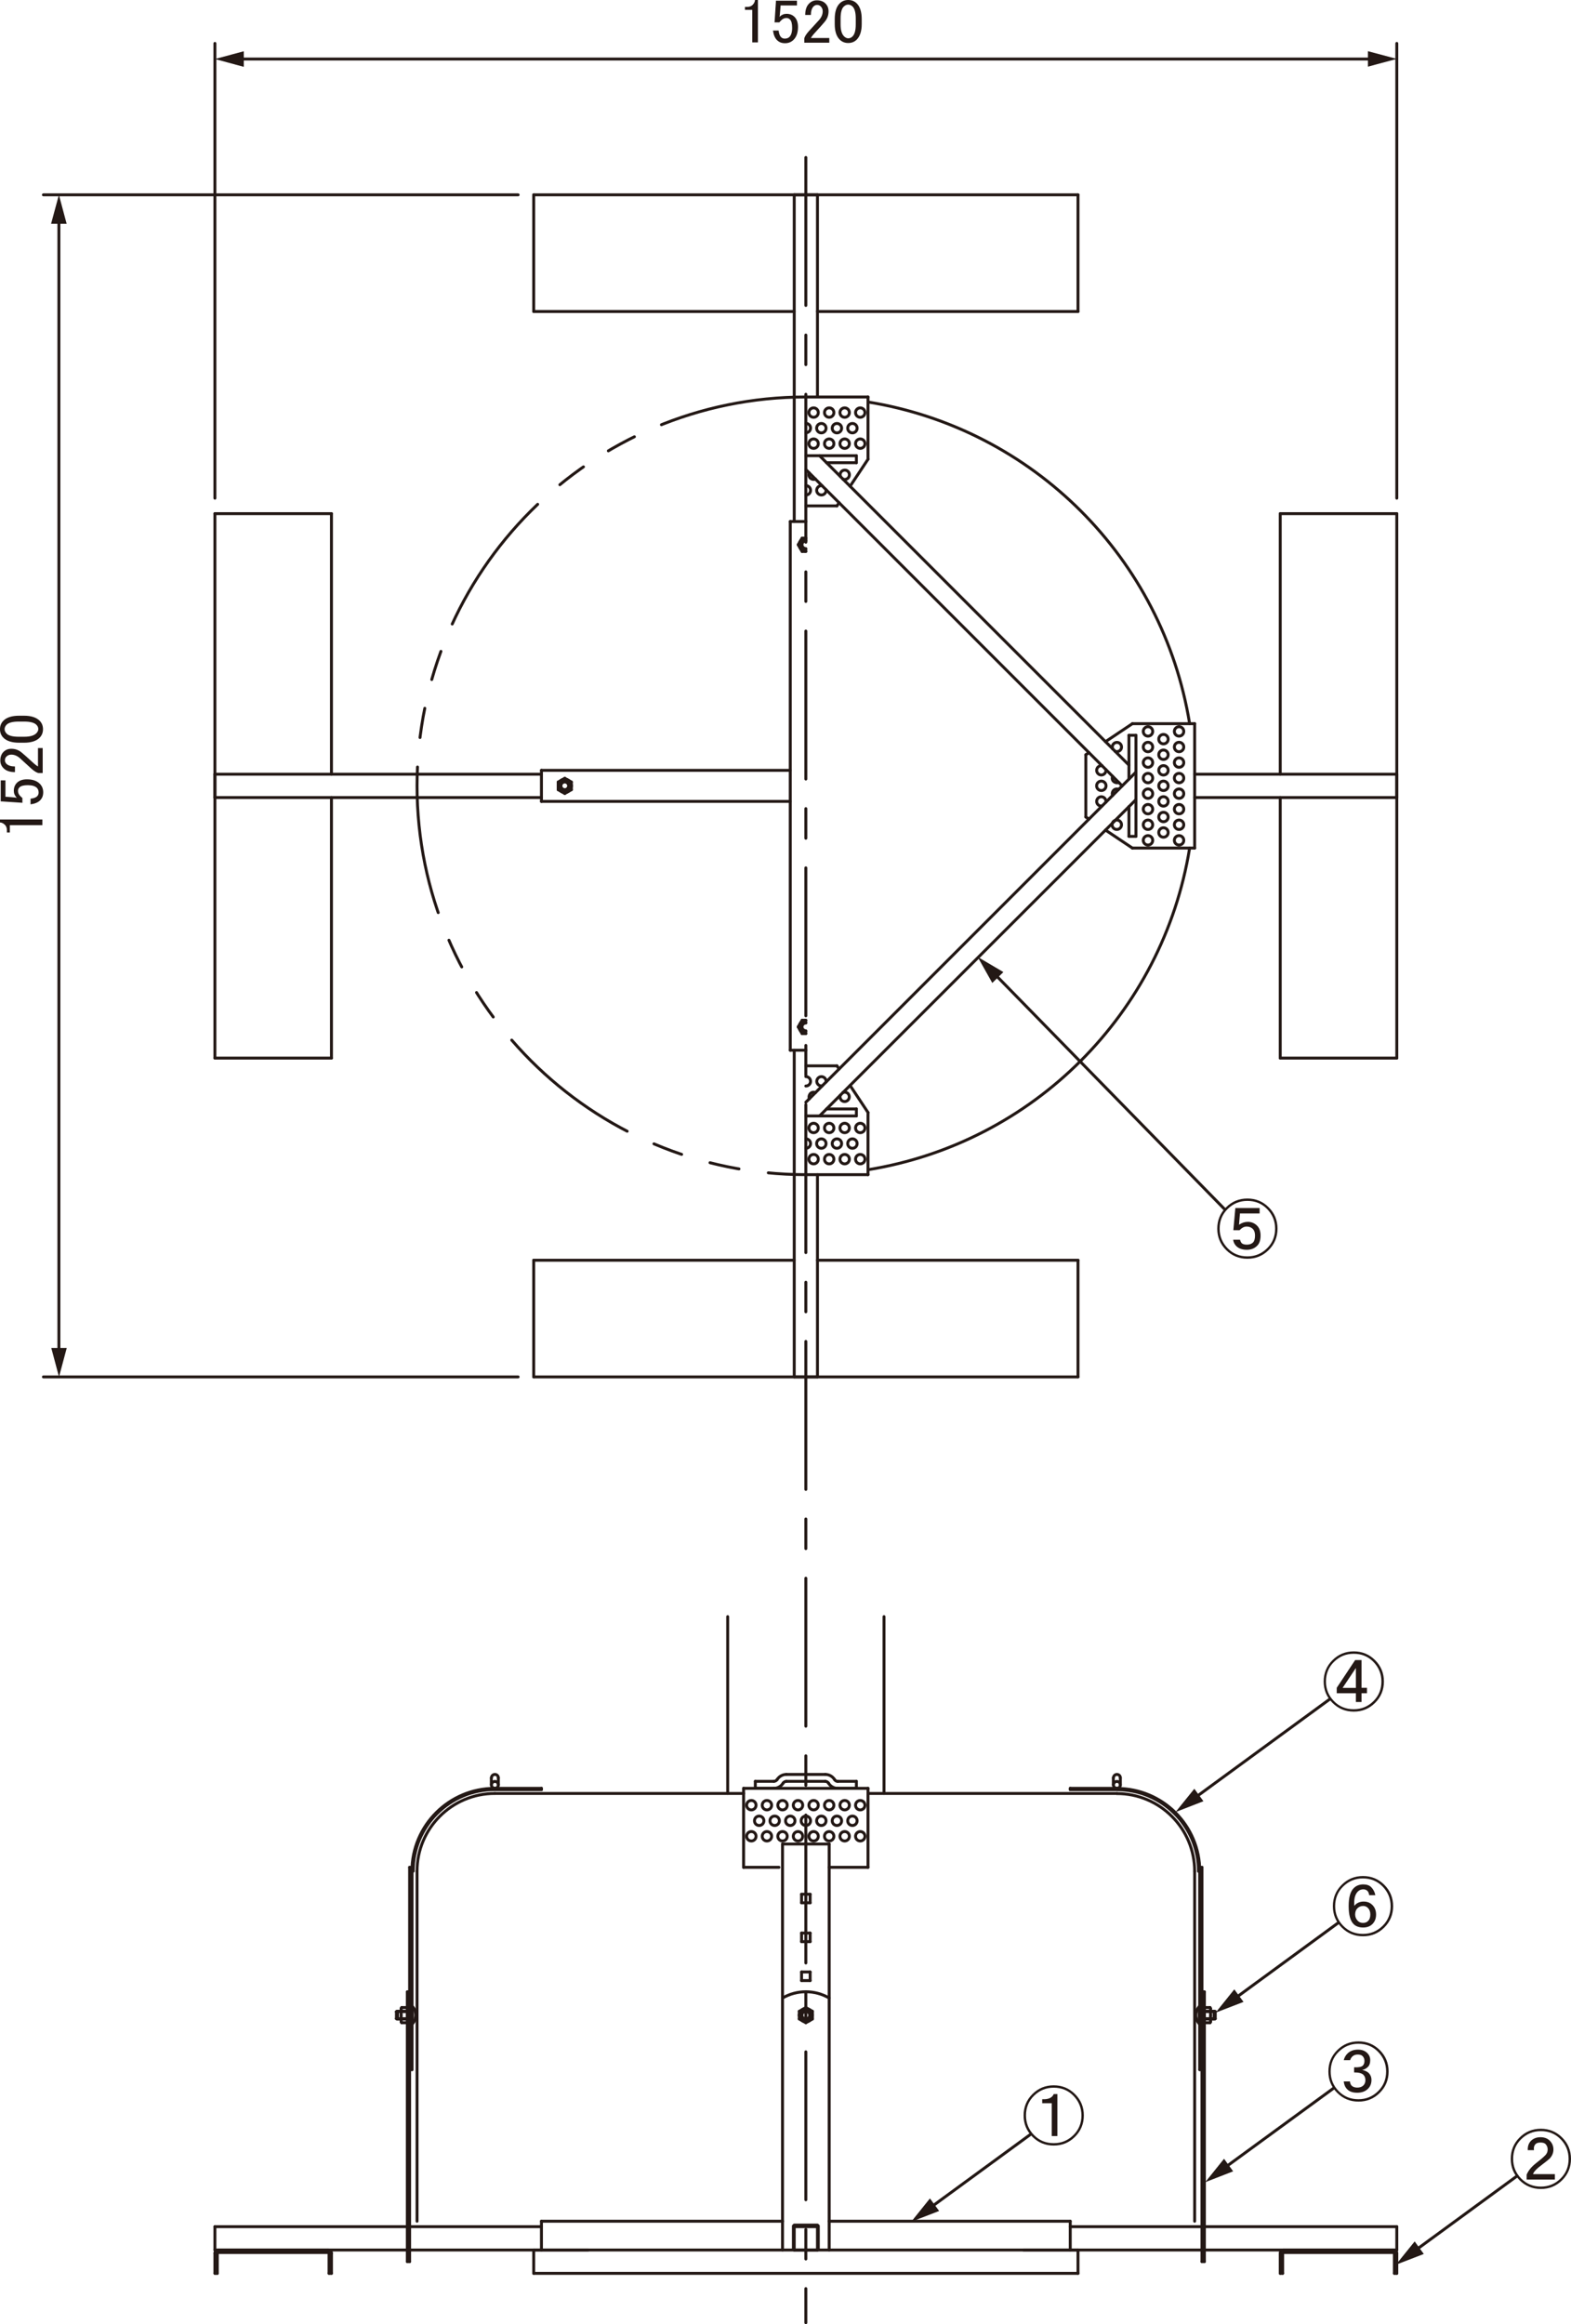 <?xml version="1.0" encoding="UTF-8"?>
<svg xmlns="http://www.w3.org/2000/svg" viewBox="0 0 150.15 222.12">
  <defs>
    <style>
      .cls-1 {
        fill: #231815;
      }

      .cls-2 {
        stroke-dasharray: 14.14 2.83 2.83 2.83 2.83 2.83;
      }

      .cls-2, .cls-3, .cls-4 {
        fill: none;
        stroke: #231815;
        stroke-linecap: round;
        stroke-linejoin: round;
        stroke-width: .28px;
      }

      .cls-3 {
        stroke-dasharray: 14.14 2.83 2.83 2.83;
      }
    </style>
  </defs>
  <g id="B_N" data-name="B・N">
    <line class="cls-4" x1="77.02" y1="97.51" x2="76.66" y2="97.51"/>
    <line class="cls-4" x1="76.66" y1="97.51" x2="76.29" y2="98.14"/>
    <line class="cls-4" x1="77.02" y1="98.78" x2="76.66" y2="98.78"/>
    <line class="cls-4" x1="76.29" y1="98.14" x2="76.66" y2="98.78"/>
    <path class="cls-4" d="M77.02,97.7c-.25,0-.45.2-.45.45s.2.45.45.45"/>
    <path class="cls-4" d="M77.02,97.77c-.21,0-.37.17-.37.37s.17.37.37.37"/>
    <path class="cls-4" d="M77.02,97.51c-.35,0-.63.28-.63.63s.28.63.63.63"/>
    <line class="cls-4" x1="54.61" y1="75.1" x2="54.61" y2="75.47"/>
    <line class="cls-4" x1="54.61" y1="75.1" x2="54.61" y2="74.74"/>
    <path class="cls-4" d="M54.35,75.1c0-.2-.17-.37-.37-.37s-.37.17-.37.37.17.37.37.37.37-.17.37-.37Z"/>
    <path class="cls-4" d="M54.43,75.1c0-.25-.2-.45-.45-.45s-.45.2-.45.45.2.45.45.45.45-.2.45-.45Z"/>
    <line class="cls-4" x1="53.35" y1="75.47" x2="53.35" y2="74.74"/>
    <line class="cls-4" x1="53.98" y1="74.38" x2="53.35" y2="74.74"/>
    <line class="cls-4" x1="53.98" y1="75.83" x2="53.35" y2="75.47"/>
    <line class="cls-4" x1="54.61" y1="75.47" x2="53.98" y2="75.83"/>
    <line class="cls-4" x1="54.61" y1="74.74" x2="53.98" y2="74.38"/>
    <path class="cls-4" d="M54.61,75.1c0-.35-.28-.63-.63-.63s-.63.28-.63.63.28.63.63.63.63-.28.63-.63Z"/>
    <line class="cls-4" x1="76.66" y1="51.43" x2="77.02" y2="51.43"/>
    <line class="cls-4" x1="76.29" y1="52.06" x2="76.66" y2="51.43"/>
    <line class="cls-4" x1="77.02" y1="52.7" x2="76.66" y2="52.7"/>
    <path class="cls-4" d="M77.02,51.62c-.25,0-.45.2-.45.45s.2.45.45.45"/>
    <path class="cls-4" d="M77.02,51.69c-.21,0-.37.17-.37.37s.17.37.37.37"/>
    <line class="cls-4" x1="76.66" y1="52.7" x2="76.29" y2="52.06"/>
    <path class="cls-4" d="M77.02,51.43c-.35,0-.63.28-.63.63s.28.63.63.63"/>
    <line class="cls-4" x1="76.39" y1="192.95" x2="77.02" y2="193.31"/>
    <line class="cls-4" x1="77.02" y1="193.31" x2="77.65" y2="192.95"/>
    <path class="cls-4" d="M77.65,192.59c0-.35-.28-.63-.63-.63s-.63.28-.63.63.28.63.63.63.63-.28.63-.63Z"/>
    <line class="cls-4" x1="77.65" y1="192.22" x2="77.65" y2="192.95"/>
    <line class="cls-4" x1="76.39" y1="192.59" x2="76.39" y2="192.22"/>
    <line class="cls-4" x1="76.39" y1="192.59" x2="76.39" y2="192.95"/>
    <path class="cls-4" d="M77.47,192.59c0-.25-.2-.45-.45-.45s-.45.2-.45.45.2.45.45.45.45-.2.45-.45Z"/>
    <path class="cls-4" d="M77.39,192.59c0-.2-.17-.37-.37-.37s-.37.17-.37.37.17.37.37.37.37-.17.37-.37Z"/>
    <line class="cls-4" x1="76.39" y1="192.22" x2="77.02" y2="191.86"/>
    <line class="cls-4" x1="77.02" y1="191.86" x2="77.65" y2="192.22"/>
    <line class="cls-4" x1="115.7" y1="192.59" x2="115.7" y2="193.22"/>
    <line class="cls-4" x1="115.11" y1="191.86" x2="115.11" y2="193.31"/>
    <path class="cls-4" d="M114.62,191.77c-.43.46-.43,1.18,0,1.63"/>
    <line class="cls-4" x1="114.63" y1="191.77" x2="114.63" y2="193.4"/>
    <line class="cls-4" x1="114.66" y1="191.77" x2="114.66" y2="193.4"/>
    <line class="cls-4" x1="115.65" y1="193.31" x2="115.11" y2="193.31"/>
    <line class="cls-4" x1="115.7" y1="193.22" x2="115.65" y2="193.31"/>
    <line class="cls-4" x1="115.65" y1="192.95" x2="115.11" y2="192.95"/>
    <line class="cls-4" x1="115.65" y1="192.22" x2="115.11" y2="192.22"/>
    <line class="cls-4" x1="115.65" y1="191.86" x2="115.11" y2="191.86"/>
    <line class="cls-4" x1="115.03" y1="192.21" x2="116.04" y2="192.21"/>
    <line class="cls-4" x1="116.15" y1="192.25" x2="115.03" y2="192.25"/>
    <line class="cls-4" x1="115.03" y1="192.96" x2="116.04" y2="192.96"/>
    <line class="cls-4" x1="116.15" y1="192.92" x2="115.03" y2="192.92"/>
    <line class="cls-4" x1="115.03" y1="192.08" x2="114.74" y2="192.08"/>
    <line class="cls-4" x1="115.03" y1="193.09" x2="114.74" y2="193.09"/>
    <line class="cls-4" x1="115.03" y1="192.08" x2="115.03" y2="193.09"/>
    <line class="cls-4" x1="115.7" y1="193.05" x2="115.65" y2="192.95"/>
    <line class="cls-4" x1="115.7" y1="192.85" x2="115.65" y2="192.95"/>
    <line class="cls-4" x1="115.7" y1="192.59" x2="115.7" y2="191.95"/>
    <line class="cls-4" x1="115.7" y1="191.95" x2="115.65" y2="191.86"/>
    <line class="cls-4" x1="115.7" y1="192.12" x2="115.65" y2="192.22"/>
    <line class="cls-4" x1="115.7" y1="192.32" x2="115.65" y2="192.22"/>
    <line class="cls-4" x1="116.04" y1="192.21" x2="116.15" y2="192.25"/>
    <line class="cls-4" x1="116.04" y1="192.96" x2="116.15" y2="192.92"/>
    <line class="cls-4" x1="116.15" y1="192.25" x2="116.15" y2="192.92"/>
    <line class="cls-4" x1="116.04" y1="192.21" x2="116.04" y2="192.96"/>
    <line class="cls-4" x1="38" y1="192.21" x2="38" y2="192.96"/>
    <line class="cls-4" x1="37.89" y1="192.25" x2="37.89" y2="192.92"/>
    <line class="cls-4" x1="38" y1="192.96" x2="37.89" y2="192.92"/>
    <line class="cls-4" x1="38" y1="192.21" x2="37.89" y2="192.25"/>
    <line class="cls-4" x1="38.34" y1="192.32" x2="38.39" y2="192.22"/>
    <line class="cls-4" x1="38.34" y1="192.12" x2="38.39" y2="192.22"/>
    <line class="cls-4" x1="38.34" y1="191.95" x2="38.39" y2="191.86"/>
    <line class="cls-4" x1="38.34" y1="192.59" x2="38.34" y2="191.95"/>
    <line class="cls-4" x1="38.34" y1="192.85" x2="38.39" y2="192.95"/>
    <line class="cls-4" x1="38.34" y1="193.05" x2="38.39" y2="192.95"/>
    <line class="cls-4" x1="39.01" y1="192.08" x2="39.01" y2="193.09"/>
    <line class="cls-4" x1="39.01" y1="193.09" x2="39.3" y2="193.09"/>
    <line class="cls-4" x1="39.01" y1="192.08" x2="39.3" y2="192.08"/>
    <line class="cls-4" x1="37.89" y1="192.92" x2="39.01" y2="192.92"/>
    <line class="cls-4" x1="39.01" y1="192.96" x2="38" y2="192.96"/>
    <line class="cls-4" x1="37.89" y1="192.25" x2="39.01" y2="192.25"/>
    <line class="cls-4" x1="39.01" y1="192.21" x2="38" y2="192.21"/>
    <line class="cls-4" x1="38.39" y1="191.86" x2="38.93" y2="191.86"/>
    <line class="cls-4" x1="38.39" y1="192.22" x2="38.93" y2="192.22"/>
    <line class="cls-4" x1="38.39" y1="192.95" x2="38.93" y2="192.95"/>
    <line class="cls-4" x1="38.34" y1="193.22" x2="38.39" y2="193.31"/>
    <line class="cls-4" x1="38.39" y1="193.31" x2="38.93" y2="193.31"/>
    <line class="cls-4" x1="39.38" y1="191.77" x2="39.38" y2="193.4"/>
    <line class="cls-4" x1="39.42" y1="191.77" x2="39.42" y2="193.4"/>
    <path class="cls-4" d="M39.42,193.4c.43-.46.43-1.18,0-1.63"/>
    <line class="cls-4" x1="38.93" y1="191.86" x2="38.93" y2="193.31"/>
    <line class="cls-4" x1="38.34" y1="192.59" x2="38.34" y2="193.22"/>
  </g>
  <g id="_集合管" data-name="集合管">
    <line class="cls-4" x1="75.53" y1="49.84" x2="75.53" y2="100.37"/>
    <line class="cls-4" x1="77.02" y1="100.37" x2="75.53" y2="100.37"/>
    <line class="cls-4" x1="75.53" y1="73.62" x2="51.75" y2="73.62"/>
    <line class="cls-4" x1="51.75" y1="76.59" x2="75.53" y2="76.59"/>
    <line class="cls-4" x1="51.75" y1="76.59" x2="51.75" y2="73.62"/>
    <line class="cls-4" x1="75.53" y1="49.84" x2="77.02" y2="49.84"/>
    <line class="cls-4" x1="79.25" y1="212.28" x2="102.29" y2="212.28"/>
    <line class="cls-4" x1="74.79" y1="212.28" x2="51.75" y2="212.28"/>
  </g>
  <g id="_ベルト" data-name="ベルト">
    <line class="cls-4" x1="78.33" y1="106.65" x2="108.57" y2="76.42"/>
    <line class="cls-4" x1="77.02" y1="105.34" x2="108.57" y2="73.79"/>
    <line class="cls-4" x1="77.02" y1="44.87" x2="107.25" y2="75.1"/>
    <line class="cls-4" x1="78.33" y1="43.55" x2="107.9" y2="73.12"/>
    <line class="cls-4" x1="39.15" y1="216.14" x2="38.93" y2="216.14"/>
    <line class="cls-4" x1="114.88" y1="216.14" x2="115.11" y2="216.14"/>
  </g>
  <g id="_連結金具" data-name="連結金具">
    <path class="cls-4" d="M79.25,190.95c-1.38-.8-3.08-.8-4.46,0"/>
    <line class="cls-4" x1="39.15" y1="190.36" x2="38.93" y2="190.36"/>
    <line class="cls-4" x1="114.88" y1="190.36" x2="115.11" y2="190.36"/>
    <line class="cls-4" x1="75.83" y1="214.96" x2="75.83" y2="212.73"/>
    <line class="cls-4" x1="75.91" y1="212.65" x2="78.13" y2="212.65"/>
    <line class="cls-4" x1="78.21" y1="212.73" x2="78.21" y2="214.96"/>
    <line class="cls-4" x1="78.13" y1="215.03" x2="75.91" y2="215.03"/>
  </g>
  <g id="_固定板" data-name="固定板">
    <line class="cls-4" x1="82.96" y1="43.89" x2="82.96" y2="37.94"/>
    <line class="cls-4" x1="79" y1="44.22" x2="81.85" y2="44.22"/>
    <path class="cls-4" d="M79.7,39.43c0-.25-.2-.45-.45-.45s-.45.2-.45.45.2.45.45.45.45-.2.45-.45Z"/>
    <path class="cls-4" d="M79.7,42.4c0-.25-.2-.45-.45-.45s-.45.2-.45.45.2.45.45.45.45-.2.45-.45Z"/>
    <line class="cls-4" x1="77.02" y1="48.35" x2="79.99" y2="48.35"/>
    <line class="cls-4" x1="77.02" y1="43.55" x2="81.85" y2="43.55"/>
    <path class="cls-4" d="M77.02,47.31c.25,0,.45-.2.45-.45s-.2-.45-.45-.45"/>
    <path class="cls-4" d="M78.57,46.42c-.24-.04-.47.13-.51.37-.04.24.13.47.38.51.24.04.47-.13.51-.37,0-.04,0-.09,0-.13"/>
    <path class="cls-4" d="M77.35,45.2c-.1.23,0,.49.24.58.11.05.24.05.35,0"/>
    <path class="cls-4" d="M77.02,41.36c.25,0,.45-.2.45-.45s-.2-.45-.45-.45"/>
    <circle class="cls-4" cx="77.76" cy="39.43" r=".45"/>
    <path class="cls-4" d="M78.21,42.4c0-.25-.2-.45-.45-.45s-.45.2-.45.45.2.45.45.45.45-.2.45-.45Z"/>
    <path class="cls-4" d="M78.95,40.92c0-.25-.2-.45-.45-.45s-.45.2-.45.45.2.45.45.45.45-.2.45-.45Z"/>
    <line class="cls-4" x1="79.99" y1="48.35" x2="80.2" y2="48.04"/>
    <line class="cls-4" x1="81.85" y1="44.22" x2="81.85" y2="43.55"/>
    <path class="cls-4" d="M80.57,45.79c.23.09.49-.02.58-.25.09-.23-.02-.49-.24-.58-.23-.09-.49.02-.58.24-.04.11-.04.23,0,.34"/>
    <line class="cls-4" x1="81.25" y1="46.47" x2="82.96" y2="43.89"/>
    <path class="cls-4" d="M82.67,39.43c0-.25-.2-.45-.45-.45s-.45.2-.45.45.2.45.45.45.45-.2.45-.45Z"/>
    <path class="cls-4" d="M81.18,39.43c0-.25-.2-.45-.45-.45s-.45.2-.45.45.2.45.45.45.45-.2.45-.45Z"/>
    <path class="cls-4" d="M81.18,42.4c0-.25-.2-.45-.45-.45s-.45.2-.45.45.2.45.45.45.45-.2.45-.45Z"/>
    <path class="cls-4" d="M80.44,40.92c0-.25-.2-.45-.45-.45s-.45.2-.45.45.2.45.45.45.45-.2.45-.45Z"/>
    <path class="cls-4" d="M82.67,42.4c0-.25-.2-.45-.45-.45s-.45.2-.45.45.2.45.45.45.45-.2.45-.45Z"/>
    <path class="cls-4" d="M81.92,40.92c0-.25-.2-.45-.45-.45s-.45.2-.45.45.2.45.45.45.45-.2.45-.45Z"/>
    <line class="cls-4" x1="77.02" y1="37.94" x2="82.96" y2="37.94"/>
    <line class="cls-4" x1="103.78" y1="72.13" x2="103.78" y2="78.08"/>
    <line class="cls-4" x1="103.78" y1="78.08" x2="104.08" y2="78.28"/>
    <line class="cls-4" x1="103.78" y1="72.13" x2="104.08" y2="71.93"/>
    <line class="cls-4" x1="114.18" y1="69.16" x2="114.18" y2="81.05"/>
    <line class="cls-4" x1="107.9" y1="70.27" x2="107.9" y2="74.46"/>
    <line class="cls-4" x1="108.57" y1="70.27" x2="108.57" y2="79.93"/>
    <path class="cls-4" d="M110.17,74.36c0-.25-.2-.45-.45-.45s-.45.2-.45.45.2.45.45.45.45-.2.45-.45Z"/>
    <path class="cls-4" d="M106.34,74.19c-.1.23,0,.49.24.58.11.05.24.05.35,0"/>
    <path class="cls-4" d="M113.14,74.36c0-.25-.2-.45-.45-.45s-.45.2-.45.45.2.45.45.45.45-.2.45-.45Z"/>
    <line class="cls-4" x1="108.23" y1="81.05" x2="114.18" y2="81.05"/>
    <path class="cls-4" d="M111.65,79.56c0-.25-.2-.45-.45-.45s-.45.2-.45.45.2.45.45.45.45-.2.45-.45Z"/>
    <path class="cls-4" d="M111.65,75.1c0-.25-.2-.45-.45-.45s-.45.2-.45.45.2.45.45.45.45-.2.45-.45Z"/>
    <path class="cls-4" d="M111.65,76.59c0-.25-.2-.45-.45-.45s-.45.2-.45.45.2.45.45.45.45-.2.45-.45Z"/>
    <path class="cls-4" d="M111.65,78.08c0-.25-.2-.45-.45-.45s-.45.2-.45.45.2.45.45.45.45-.2.45-.45Z"/>
    <path class="cls-4" d="M110.17,77.33c0-.25-.2-.45-.45-.45s-.45.2-.45.45.2.45.45.45.45-.2.45-.45Z"/>
    <path class="cls-4" d="M110.17,78.82c0-.25-.2-.45-.45-.45s-.45.2-.45.45.2.45.45.45.45-.2.45-.45Z"/>
    <path class="cls-4" d="M110.17,75.85c0-.25-.2-.45-.45-.45s-.45.2-.45.45.2.45.45.45.45-.2.45-.45Z"/>
    <path class="cls-4" d="M110.17,80.31c0-.25-.2-.45-.45-.45s-.45.2-.45.45.2.45.45.45.45-.2.45-.45Z"/>
    <line class="cls-4" x1="107.9" y1="77.09" x2="107.9" y2="79.93"/>
    <path class="cls-4" d="M107.19,78.82c0-.25-.2-.45-.45-.45s-.45.2-.45.45.2.45.45.45.45-.2.45-.45Z"/>
    <line class="cls-4" x1="105.66" y1="79.33" x2="108.23" y2="81.05"/>
    <line class="cls-4" x1="107.9" y1="79.93" x2="108.57" y2="79.93"/>
    <path class="cls-4" d="M105.71,75.1c0-.25-.2-.45-.45-.45s-.45.2-.45.45.2.45.45.45.45-.2.45-.45Z"/>
    <path class="cls-4" d="M105.7,76.66c.04-.24-.13-.47-.37-.51-.24-.04-.47.13-.51.37-.04.24.13.47.37.51.04,0,.09,0,.13,0"/>
    <path class="cls-4" d="M106.92,75.44c-.23-.1-.49,0-.58.24-.05.11-.05.24,0,.35"/>
    <path class="cls-4" d="M113.14,78.82c0-.25-.2-.45-.45-.45s-.45.2-.45.45.2.45.45.45.45-.2.45-.45Z"/>
    <path class="cls-4" d="M113.14,80.31c0-.25-.2-.45-.45-.45s-.45.2-.45.45.2.45.45.45.45-.2.45-.45Z"/>
    <path class="cls-4" d="M113.14,77.33c0-.25-.2-.45-.45-.45s-.45.2-.45.45.2.45.45.45.45-.2.45-.45Z"/>
    <path class="cls-4" d="M113.14,75.85c0-.25-.2-.45-.45-.45s-.45.2-.45.45.2.45.45.45.45-.2.45-.45Z"/>
    <line class="cls-4" x1="108.23" y1="69.16" x2="114.18" y2="69.16"/>
    <path class="cls-4" d="M111.65,70.64c0-.25-.2-.45-.45-.45s-.45.2-.45.45.2.45.45.45.45-.2.45-.45Z"/>
    <path class="cls-4" d="M111.65,73.62c0-.25-.2-.45-.45-.45s-.45.2-.45.45.2.45.45.45.45-.2.45-.45Z"/>
    <path class="cls-4" d="M111.65,72.13c0-.25-.2-.45-.45-.45s-.45.2-.45.45.2.45.45.45.45-.2.45-.45Z"/>
    <path class="cls-4" d="M110.17,71.39c0-.25-.2-.45-.45-.45s-.45.2-.45.45.2.45.45.45.45-.2.45-.45Z"/>
    <path class="cls-4" d="M106.58,71.8c.23.09.49-.02.58-.24.09-.23-.02-.49-.24-.58-.23-.09-.49.02-.58.25-.04.11-.04.23,0,.34"/>
    <path class="cls-4" d="M110.17,72.88c0-.25-.2-.45-.45-.45s-.45.2-.45.45.2.45.45.45.45-.2.45-.45Z"/>
    <path class="cls-4" d="M105.33,73.18c-.24-.04-.47.13-.51.37-.04.24.13.47.37.51.24.04.47-.13.51-.37,0-.04,0-.09,0-.13"/>
    <path class="cls-4" d="M110.17,69.9c0-.25-.2-.45-.45-.45s-.45.2-.45.45.2.45.45.45.45-.2.45-.45Z"/>
    <line class="cls-4" x1="105.66" y1="70.88" x2="108.23" y2="69.16"/>
    <line class="cls-4" x1="107.9" y1="70.27" x2="108.57" y2="70.27"/>
    <path class="cls-4" d="M113.14,71.39c0-.25-.2-.45-.45-.45s-.45.2-.45.45.2.45.45.45.45-.2.45-.45Z"/>
    <path class="cls-4" d="M113.14,72.88c0-.25-.2-.45-.45-.45s-.45.2-.45.45.2.45.45.45.45-.2.45-.45Z"/>
    <path class="cls-4" d="M113.14,69.9c0-.25-.2-.45-.45-.45s-.45.2-.45.45.2.45.45.45.45-.2.45-.45Z"/>
    <path class="cls-4" d="M81.18,110.78c0-.25-.2-.45-.45-.45s-.45.2-.45.45.2.45.45.45.45-.2.45-.45Z"/>
    <path class="cls-4" d="M82.67,110.78c0-.25-.2-.45-.45-.45s-.45.2-.45.45.2.45.45.45.45-.2.45-.45Z"/>
    <path class="cls-4" d="M78.21,110.78c0-.25-.2-.45-.45-.45s-.45.2-.45.45.2.45.45.45.45-.2.45-.45Z"/>
    <path class="cls-4" d="M79.7,110.78c0-.25-.2-.45-.45-.45s-.45.2-.45.45.2.45.45.45.45-.2.45-.45Z"/>
    <line class="cls-4" x1="82.96" y1="106.32" x2="82.96" y2="112.26"/>
    <path class="cls-4" d="M78.95,103.41c.04-.24-.13-.47-.37-.51-.24-.04-.47.13-.51.37-.04.24.13.47.38.51.04,0,.09,0,.13,0"/>
    <path class="cls-4" d="M77.02,103.79c.25,0,.45-.2.45-.45s-.2-.45-.45-.45"/>
    <line class="cls-4" x1="79.99" y1="101.86" x2="80.2" y2="102.16"/>
    <line class="cls-4" x1="77.02" y1="101.86" x2="79.99" y2="101.86"/>
    <path class="cls-4" d="M81.18,107.8c0-.25-.2-.45-.45-.45s-.45.2-.45.45.2.45.45.45.45-.2.45-.45Z"/>
    <path class="cls-4" d="M80.32,104.66c-.09.23.02.49.24.58.23.09.49-.02.58-.25.09-.23-.02-.49-.24-.58-.11-.04-.23-.04-.34,0"/>
    <line class="cls-4" x1="77.02" y1="106.65" x2="81.85" y2="106.65"/>
    <line class="cls-4" x1="79" y1="105.98" x2="81.85" y2="105.98"/>
    <path class="cls-4" d="M80.44,109.29c0-.25-.2-.45-.45-.45s-.45.2-.45.45.2.45.45.45.45-.2.45-.45Z"/>
    <path class="cls-4" d="M78.95,109.29c0-.25-.2-.45-.45-.45s-.45.2-.45.45.2.45.45.45.45-.2.45-.45Z"/>
    <path class="cls-4" d="M78.21,107.8c0-.25-.2-.45-.45-.45s-.45.2-.45.45.2.45.45.45.45-.2.45-.45Z"/>
    <path class="cls-4" d="M77.02,109.74c.25,0,.45-.2.45-.45s-.2-.45-.45-.45"/>
    <path class="cls-4" d="M77.94,104.42c-.23-.1-.49,0-.58.24-.05.11-.05.24,0,.35"/>
    <path class="cls-4" d="M79.7,107.8c0-.25-.2-.45-.45-.45s-.45.2-.45.45.2.45.45.45.45-.2.45-.45Z"/>
    <path class="cls-4" d="M81.92,109.29c0-.25-.2-.45-.45-.45s-.45.2-.45.45.2.45.45.45.45-.2.45-.45Z"/>
    <path class="cls-4" d="M82.67,107.8c0-.25-.2-.45-.45-.45s-.45.2-.45.45.2.45.45.45.45-.2.45-.45Z"/>
    <line class="cls-4" x1="81.25" y1="103.74" x2="82.96" y2="106.32"/>
    <line class="cls-4" x1="81.85" y1="105.98" x2="81.85" y2="106.65"/>
    <line class="cls-4" x1="77.02" y1="112.26" x2="82.96" y2="112.26"/>
    <line class="cls-4" x1="79.25" y1="215.03" x2="79.25" y2="176.23"/>
    <line class="cls-4" x1="74.79" y1="215.03" x2="74.79" y2="176.23"/>
    <line class="cls-4" x1="80.07" y1="170.91" x2="81.85" y2="170.91"/>
    <line class="cls-4" x1="80.08" y1="170.24" x2="81.85" y2="170.24"/>
    <path class="cls-4" d="M81.18,175.49c0-.25-.2-.45-.45-.45s-.45.2-.45.45.2.45.45.45.45-.2.45-.45Z"/>
    <path class="cls-4" d="M81.18,172.52c0-.25-.2-.45-.45-.45s-.45.2-.45.45.2.45.45.45.45-.2.45-.45Z"/>
    <line class="cls-4" x1="71.07" y1="170.91" x2="82.96" y2="170.91"/>
    <line class="cls-4" x1="82.96" y1="178.46" x2="79.25" y2="178.46"/>
    <path class="cls-4" d="M76.72,172.52c0-.25-.2-.45-.45-.45s-.45.2-.45.45.2.45.45.45.45-.2.45-.45Z"/>
    <path class="cls-4" d="M75.24,172.52c0-.25-.2-.45-.45-.45s-.45.2-.45.45.2.45.45.45.45-.2.45-.45Z"/>
    <path class="cls-4" d="M72.26,172.52c0-.25-.2-.45-.45-.45s-.45.2-.45.45.2.45.45.45.45-.2.45-.45Z"/>
    <path class="cls-4" d="M73.75,172.52c0-.25-.2-.45-.45-.45s-.45.2-.45.45.2.45.45.45.45-.2.45-.45Z"/>
    <path class="cls-4" d="M78.21,172.52c0-.25-.2-.45-.45-.45s-.45.2-.45.45.2.45.45.45.45-.2.45-.45Z"/>
    <line class="cls-4" x1="71.07" y1="170.91" x2="71.07" y2="178.46"/>
    <path class="cls-4" d="M79.7,172.52c0-.25-.2-.45-.45-.45s-.45.2-.45.45.2.45.45.45.45-.2.45-.45Z"/>
    <path class="cls-4" d="M73.75,175.49c0-.25-.2-.45-.45-.45s-.45.2-.45.45.2.45.45.45.45-.2.45-.45Z"/>
    <path class="cls-4" d="M74.49,174.01c0-.25-.2-.45-.45-.45s-.45.2-.45.45.2.45.45.45.45-.2.45-.45Z"/>
    <line class="cls-4" x1="74.45" y1="178.46" x2="71.07" y2="178.46"/>
    <path class="cls-4" d="M72.26,175.49c0-.25-.2-.45-.45-.45s-.45.2-.45.45.2.45.45.45.45-.2.45-.45Z"/>
    <path class="cls-4" d="M73.01,174.01c0-.25-.2-.45-.45-.45s-.45.2-.45.45.2.45.45.45.45-.2.45-.45Z"/>
    <path class="cls-4" d="M78.95,174.01c0-.25-.2-.45-.45-.45s-.45.2-.45.45.2.45.45.45.45-.2.45-.45Z"/>
    <line class="cls-4" x1="79.25" y1="176.23" x2="74.79" y2="176.23"/>
    <path class="cls-4" d="M76.72,175.49c0-.25-.2-.45-.45-.45s-.45.2-.45.45.2.45.45.45.45-.2.45-.45Z"/>
    <path class="cls-4" d="M75.24,175.49c0-.25-.2-.45-.45-.45s-.45.2-.45.45.2.45.45.45.45-.2.45-.45Z"/>
    <path class="cls-4" d="M75.98,174.01c0-.25-.2-.45-.45-.45s-.45.2-.45.45.2.45.45.45.45-.2.45-.45Z"/>
    <path class="cls-4" d="M77.47,174.01c0-.25-.2-.45-.45-.45s-.45.2-.45.45.2.45.45.45.45-.2.45-.45Z"/>
    <path class="cls-4" d="M78.21,175.49c0-.25-.2-.45-.45-.45s-.45.2-.45.45.2.45.45.45.45-.2.45-.45Z"/>
    <path class="cls-4" d="M79.7,175.49c0-.25-.2-.45-.45-.45s-.45.2-.45.45.2.45.45.45.45-.2.45-.45Z"/>
    <path class="cls-4" d="M80.44,174.01c0-.25-.2-.45-.45-.45s-.45.2-.45.45.2.45.45.45.45-.2.45-.45Z"/>
    <line class="cls-4" x1="73.97" y1="170.91" x2="72.19" y2="170.91"/>
    <line class="cls-4" x1="73.96" y1="170.24" x2="72.19" y2="170.24"/>
    <line class="cls-4" x1="72.19" y1="170.24" x2="72.19" y2="170.91"/>
    <line class="cls-4" x1="75.16" y1="169.58" x2="78.88" y2="169.58"/>
    <line class="cls-4" x1="75.16" y1="170.24" x2="78.88" y2="170.24"/>
    <path class="cls-4" d="M75.16,170.24c-.13,0-.25.07-.32.18"/>
    <path class="cls-4" d="M75.16,169.58c-.36,0-.7.19-.89.5"/>
    <path class="cls-4" d="M73.96,170.24c.13,0,.25-.07.32-.18"/>
    <path class="cls-4" d="M73.96,170.91c.36,0,.7-.19.88-.49"/>
    <path class="cls-4" d="M79.19,170.42c-.07-.11-.19-.18-.32-.18"/>
    <path class="cls-4" d="M79.77,170.08c-.19-.31-.53-.5-.89-.5"/>
    <path class="cls-4" d="M79.19,170.42c.19.31.52.49.88.49"/>
    <path class="cls-4" d="M79.76,170.07c.07.11.19.18.32.18"/>
    <path class="cls-4" d="M82.67,172.52c0-.25-.2-.45-.45-.45s-.45.2-.45.45.2.45.45.45.45-.2.45-.45Z"/>
    <line class="cls-4" x1="82.96" y1="170.91" x2="82.96" y2="178.46"/>
    <path class="cls-4" d="M82.67,175.49c0-.25-.2-.45-.45-.45s-.45.2-.45.45.2.45.45.45.45-.2.45-.45Z"/>
    <path class="cls-4" d="M81.92,174.01c0-.25-.2-.45-.45-.45s-.45.2-.45.45.2.45.45.45.45-.2.45-.45Z"/>
    <line class="cls-4" x1="81.85" y1="170.24" x2="81.85" y2="170.91"/>
    <line class="cls-4" x1="39.38" y1="178.46" x2="39.38" y2="197.79"/>
    <line class="cls-4" x1="39.15" y1="178.46" x2="39.15" y2="216.14"/>
    <line class="cls-4" x1="38.93" y1="190.36" x2="38.93" y2="216.14"/>
    <line class="cls-4" x1="39.15" y1="197.79" x2="39.38" y2="197.79"/>
    <line class="cls-4" x1="39.38" y1="178.46" x2="39.15" y2="178.46"/>
    <path class="cls-4" d="M47.29,171.03c-4.31,0-7.8,3.49-7.8,7.8"/>
    <path class="cls-4" d="M47.29,170.91c-4.37,0-7.92,3.55-7.92,7.92"/>
    <line class="cls-4" x1="51.75" y1="171.03" x2="47.29" y2="171.03"/>
    <line class="cls-4" x1="51.75" y1="170.91" x2="47.29" y2="170.91"/>
    <path class="cls-4" d="M47.63,170.58c0-.19-.15-.33-.33-.33s-.33.15-.33.33.15.33.33.33.33-.15.33-.33Z"/>
    <path class="cls-4" d="M47.63,169.91c0-.19-.15-.33-.33-.33s-.33.15-.33.33"/>
    <line class="cls-4" x1="47.63" y1="169.91" x2="47.63" y2="170.58"/>
    <line class="cls-4" x1="46.96" y1="169.91" x2="46.96" y2="170.58"/>
    <line class="cls-4" x1="51.75" y1="171.03" x2="51.75" y2="170.91"/>
    <path class="cls-4" d="M114.55,178.84c0-4.31-3.49-7.8-7.8-7.8"/>
    <path class="cls-4" d="M114.67,178.84c0-4.38-3.55-7.92-7.92-7.92"/>
    <line class="cls-4" x1="102.29" y1="171.03" x2="102.29" y2="170.91"/>
    <path class="cls-4" d="M107.08,170.58c0-.19-.15-.33-.33-.33s-.33.15-.33.33.15.33.33.33.33-.15.33-.33Z"/>
    <path class="cls-4" d="M107.08,169.91c0-.19-.15-.33-.33-.33s-.33.15-.33.33"/>
    <line class="cls-4" x1="106.41" y1="169.91" x2="106.41" y2="170.58"/>
    <line class="cls-4" x1="107.08" y1="169.91" x2="107.08" y2="170.58"/>
    <line class="cls-4" x1="102.29" y1="171.03" x2="106.75" y2="171.03"/>
    <line class="cls-4" x1="102.29" y1="170.91" x2="106.75" y2="170.91"/>
    <line class="cls-4" x1="114.88" y1="178.46" x2="114.88" y2="216.14"/>
    <line class="cls-4" x1="115.11" y1="190.36" x2="115.11" y2="216.14"/>
    <line class="cls-4" x1="114.66" y1="178.46" x2="114.66" y2="197.79"/>
    <line class="cls-4" x1="114.88" y1="197.79" x2="114.66" y2="197.79"/>
    <line class="cls-4" x1="114.66" y1="178.46" x2="114.88" y2="178.46"/>
    <line class="cls-4" x1="76.61" y1="185.56" x2="76.61" y2="184.74"/>
    <line class="cls-4" x1="76.61" y1="184.74" x2="77.43" y2="184.74"/>
    <line class="cls-4" x1="77.43" y1="184.74" x2="77.43" y2="185.56"/>
    <line class="cls-4" x1="77.43" y1="185.56" x2="76.61" y2="185.56"/>
    <line class="cls-4" x1="76.61" y1="189.28" x2="76.61" y2="188.46"/>
    <line class="cls-4" x1="76.61" y1="188.46" x2="77.43" y2="188.46"/>
    <line class="cls-4" x1="77.43" y1="188.46" x2="77.43" y2="189.28"/>
    <line class="cls-4" x1="77.43" y1="189.28" x2="76.61" y2="189.28"/>
    <line class="cls-4" x1="76.61" y1="181.85" x2="76.61" y2="181.03"/>
    <line class="cls-4" x1="76.61" y1="181.03" x2="77.43" y2="181.03"/>
    <line class="cls-4" x1="77.43" y1="181.03" x2="77.43" y2="181.85"/>
    <line class="cls-4" x1="77.43" y1="181.85" x2="76.61" y2="181.85"/>
  </g>
  <g id="_受圧板" data-name="受圧板">
    <line class="cls-4" x1="75.91" y1="18.62" x2="75.91" y2="49.84"/>
    <line class="cls-4" x1="78.13" y1="37.94" x2="78.13" y2="18.62"/>
    <line class="cls-4" x1="51.01" y1="18.62" x2="51.01" y2="29.77"/>
    <line class="cls-4" x1="103.03" y1="18.62" x2="103.03" y2="29.77"/>
    <line class="cls-4" x1="51.01" y1="29.77" x2="75.91" y2="29.77"/>
    <line class="cls-4" x1="78.13" y1="29.77" x2="103.03" y2="29.77"/>
    <line class="cls-4" x1="51.01" y1="18.62" x2="103.03" y2="18.62"/>
    <line class="cls-4" x1="75.91" y1="18.62" x2="78.13" y2="18.62"/>
    <line class="cls-4" x1="20.54" y1="101.12" x2="20.54" y2="49.09"/>
    <line class="cls-4" x1="31.68" y1="101.12" x2="31.68" y2="76.22"/>
    <line class="cls-4" x1="20.54" y1="101.12" x2="31.68" y2="101.12"/>
    <line class="cls-4" x1="20.54" y1="76.22" x2="51.75" y2="76.22"/>
    <line class="cls-4" x1="51.75" y1="73.99" x2="20.54" y2="73.99"/>
    <line class="cls-4" x1="20.54" y1="49.09" x2="31.68" y2="49.09"/>
    <line class="cls-4" x1="31.68" y1="73.99" x2="31.68" y2="49.09"/>
    <line class="cls-4" x1="20.54" y1="76.22" x2="20.54" y2="73.99"/>
    <line class="cls-4" x1="103.03" y1="131.59" x2="51.01" y2="131.59"/>
    <line class="cls-4" x1="103.03" y1="120.44" x2="78.13" y2="120.44"/>
    <line class="cls-4" x1="103.03" y1="131.59" x2="103.03" y2="120.44"/>
    <line class="cls-4" x1="78.13" y1="131.59" x2="78.13" y2="112.26"/>
    <line class="cls-4" x1="75.91" y1="100.37" x2="75.91" y2="131.59"/>
    <line class="cls-4" x1="51.01" y1="131.59" x2="51.01" y2="120.44"/>
    <line class="cls-4" x1="75.91" y1="120.44" x2="51.01" y2="120.44"/>
    <line class="cls-4" x1="78.13" y1="131.59" x2="75.91" y2="131.59"/>
    <line class="cls-4" x1="133.5" y1="49.09" x2="133.5" y2="101.12"/>
    <line class="cls-4" x1="122.36" y1="49.09" x2="122.36" y2="73.99"/>
    <line class="cls-4" x1="133.5" y1="49.09" x2="122.36" y2="49.09"/>
    <line class="cls-4" x1="133.5" y1="73.99" x2="114.18" y2="73.99"/>
    <line class="cls-4" x1="114.18" y1="76.22" x2="133.5" y2="76.22"/>
    <line class="cls-4" x1="133.5" y1="101.12" x2="122.36" y2="101.12"/>
    <line class="cls-4" x1="122.36" y1="76.22" x2="122.36" y2="101.12"/>
    <line class="cls-4" x1="133.5" y1="73.99" x2="133.5" y2="76.22"/>
    <line class="cls-4" x1="20.85" y1="215.03" x2="31.37" y2="215.03"/>
    <line class="cls-4" x1="20.85" y1="215.27" x2="31.37" y2="215.27"/>
    <line class="cls-4" x1="51.75" y1="212.8" x2="39.15" y2="212.8"/>
    <line class="cls-4" x1="20.54" y1="215.03" x2="38.93" y2="215.03"/>
    <line class="cls-4" x1="31.45" y1="217.26" x2="31.68" y2="217.26"/>
    <path class="cls-4" d="M31.68,215.34c0-.17-.14-.31-.31-.31"/>
    <line class="cls-4" x1="31.68" y1="217.26" x2="31.68" y2="215.34"/>
    <line class="cls-4" x1="31.45" y1="217.26" x2="31.45" y2="215.34"/>
    <line class="cls-4" x1="20.54" y1="215.03" x2="20.54" y2="212.8"/>
    <line class="cls-4" x1="20.54" y1="217.26" x2="20.54" y2="215.34"/>
    <line class="cls-4" x1="20.77" y1="217.26" x2="20.77" y2="215.34"/>
    <line class="cls-4" x1="20.54" y1="217.26" x2="20.77" y2="217.26"/>
    <path class="cls-4" d="M20.85,215.03c-.17,0-.31.14-.31.31"/>
    <line class="cls-4" x1="102.29" y1="212.8" x2="114.88" y2="212.8"/>
    <line class="cls-4" x1="133.5" y1="215.03" x2="115.11" y2="215.03"/>
    <line class="cls-4" x1="122.36" y1="217.26" x2="122.36" y2="215.34"/>
    <line class="cls-4" x1="122.59" y1="217.26" x2="122.59" y2="215.34"/>
    <line class="cls-4" x1="133.5" y1="217.26" x2="133.5" y2="215.34"/>
    <line class="cls-4" x1="133.27" y1="217.26" x2="133.27" y2="215.34"/>
    <line class="cls-4" x1="133.5" y1="217.26" x2="133.27" y2="217.26"/>
    <line class="cls-4" x1="122.59" y1="217.26" x2="122.36" y2="217.26"/>
    <line class="cls-4" x1="133.19" y1="215.03" x2="122.67" y2="215.03"/>
    <line class="cls-4" x1="133.19" y1="215.27" x2="122.67" y2="215.27"/>
    <line class="cls-4" x1="133.5" y1="215.03" x2="133.5" y2="212.8"/>
    <path class="cls-4" d="M133.5,215.34c0-.17-.14-.31-.31-.31"/>
    <path class="cls-4" d="M122.67,215.03c-.17,0-.31.14-.31.31"/>
    <line class="cls-4" x1="51.01" y1="217.26" x2="103.03" y2="217.26"/>
    <line class="cls-4" x1="51.01" y1="215.03" x2="103.03" y2="215.03"/>
    <line class="cls-4" x1="38.93" y1="212.8" x2="20.54" y2="212.8"/>
    <line class="cls-4" x1="39.15" y1="215.03" x2="56.21" y2="215.03"/>
    <line class="cls-4" x1="115.11" y1="212.8" x2="133.5" y2="212.8"/>
    <line class="cls-4" x1="114.88" y1="215.03" x2="97.83" y2="215.03"/>
    <line class="cls-4" x1="75.91" y1="215.03" x2="78.13" y2="215.03"/>
    <line class="cls-4" x1="78.13" y1="215.03" x2="78.13" y2="212.8"/>
    <line class="cls-4" x1="78.13" y1="212.8" x2="75.91" y2="212.8"/>
    <line class="cls-4" x1="75.91" y1="212.8" x2="75.91" y2="215.03"/>
  </g>
  <g id="_寸法" data-name="寸法">
    <line class="cls-3" x1="77.02" y1="15.05" x2="77.02" y2="221.98"/>
    <line class="cls-4" x1="51.01" y1="215.03" x2="51.01" y2="217.26"/>
    <line class="cls-4" x1="103.03" y1="215.03" x2="103.03" y2="217.26"/>
    <line class="cls-4" x1="51.75" y1="212.28" x2="51.75" y2="215.03"/>
    <line class="cls-4" x1="102.29" y1="212.28" x2="102.29" y2="215.03"/>
    <line class="cls-4" x1="49.52" y1="18.62" x2="4.15" y2="18.62"/>
    <line class="cls-4" x1="49.52" y1="131.59" x2="4.15" y2="131.59"/>
    <line class="cls-4" x1="5.63" y1="21.25" x2="5.63" y2="128.96"/>
    <polygon class="cls-1" points="4.9 128.82 5.64 131.59 6.38 128.82 4.9 128.82"/>
    <polygon class="cls-1" points="6.37 21.39 5.63 18.62 4.88 21.39 6.37 21.39"/>
    <line class="cls-4" x1="20.54" y1="47.61" x2="20.54" y2="4.15"/>
    <line class="cls-4" x1="133.5" y1="47.61" x2="133.5" y2="4.15"/>
    <line class="cls-4" x1="23.16" y1="5.64" x2="130.88" y2="5.64"/>
    <polygon class="cls-1" points="130.74 6.37 133.5 5.63 130.74 4.89 130.74 6.37"/>
    <polygon class="cls-1" points="23.3 4.9 20.54 5.64 23.3 6.39 23.3 4.9"/>
  </g>
  <g id="_根鉢" data-name="根鉢">
    <path class="cls-4" d="M82.96,111.79c15.79-2.56,28.18-14.94,30.74-30.74"/>
    <path class="cls-2" d="M77.02,37.94c-20.52,0-37.16,16.64-37.16,37.16s16.64,37.16,37.16,37.16"/>
    <path class="cls-4" d="M113.7,69.16c-2.56-15.79-14.94-28.18-30.74-30.74"/>
    <line class="cls-4" x1="71.07" y1="171.4" x2="47.29" y2="171.4"/>
    <line class="cls-4" x1="39.86" y1="178.84" x2="39.86" y2="212.28"/>
    <path class="cls-4" d="M47.29,171.4c-4.1,0-7.43,3.33-7.43,7.43"/>
    <path class="cls-4" d="M114.18,178.84c0-4.1-3.33-7.43-7.43-7.43"/>
    <line class="cls-4" x1="82.96" y1="171.4" x2="106.75" y2="171.4"/>
    <line class="cls-4" x1="114.18" y1="178.84" x2="114.18" y2="212.28"/>
    <line class="cls-4" x1="69.55" y1="171.4" x2="69.55" y2="154.5"/>
    <line class="cls-4" x1="84.49" y1="171.4" x2="84.49" y2="154.5"/>
  </g>
  <g id="_文字" data-name="文字">
    <line class="cls-4" x1="88.91" y1="210.99" x2="98.44" y2="204.02"/>
    <polygon class="cls-1" points="88.88 210.1 87.09 212.33 89.76 211.3 88.88 210.1"/>
    <path class="cls-1" d="M103.59,202.17c0,.8-.28,1.48-.84,2.04s-1.24.84-2.04.84-1.48-.28-2.04-.84-.84-1.24-.84-2.04.28-1.48.84-2.04,1.24-.84,2.04-.84,1.48.28,2.04.84.84,1.24.84,2.04ZM103.36,202.17c0-.73-.26-1.36-.77-1.88s-1.14-.77-1.88-.77-1.36.26-1.88.77-.77,1.14-.77,1.88.26,1.36.77,1.88,1.14.77,1.88.77,1.36-.26,1.88-.77.77-1.14.77-1.88ZM101.06,200.13v4.01h-.54v-3.14h-.91v-.38c.58.03.95-.13,1.1-.49h.35Z"/>
    <line class="cls-4" x1="135.23" y1="215.1" x2="144.99" y2="207.96"/>
    <polygon class="cls-1" points="135.21 214.21 133.41 216.44 136.08 215.41 135.21 214.21"/>
    <path class="cls-1" d="M150.15,206.32c0,.8-.28,1.48-.84,2.04s-1.24.84-2.04.84-1.48-.28-2.04-.84-.84-1.24-.84-2.04.28-1.48.84-2.04,1.24-.84,2.04-.84,1.48.28,2.04.84.84,1.24.84,2.04ZM149.92,206.32c0-.73-.26-1.36-.77-1.88s-1.14-.77-1.88-.77-1.36.26-1.88.77-.77,1.14-.77,1.88.26,1.36.77,1.88,1.14.77,1.88.77,1.36-.26,1.88-.77.77-1.14.77-1.88ZM148.16,206.25c-.19.17-.43.37-.73.59-.53.39-.84.7-.91.94h2.09v.52h-2.7v-.47c.16-.38.44-.73.84-1.05.44-.34.74-.6.91-.77.17-.16.26-.35.26-.59,0-.2-.07-.38-.21-.52-.09-.09-.25-.14-.47-.14s-.38.05-.47.14c-.14.14-.2.34-.16.59h-.59c-.02-.38.09-.67.3-.89.23-.23.54-.35.91-.35s.67.11.89.33c.23.23.35.52.35.84s-.11.59-.33.84Z"/>
    <line class="cls-4" x1="117.01" y1="207.2" x2="127.47" y2="199.56"/>
    <polygon class="cls-1" points="116.99 206.31 115.19 208.55 117.86 207.51 116.99 206.31"/>
    <path class="cls-1" d="M132.72,197.97c0,.8-.28,1.48-.84,2.04s-1.24.84-2.04.84-1.48-.28-2.04-.84-.84-1.24-.84-2.04.28-1.48.84-2.04,1.24-.84,2.04-.84,1.48.28,2.04.84.84,1.24.84,2.04ZM132.48,197.97c0-.73-.26-1.36-.77-1.88s-1.14-.77-1.88-.77-1.36.26-1.88.77-.77,1.14-.77,1.88.26,1.36.77,1.88,1.14.77,1.88.77,1.36-.26,1.88-.77.77-1.14.77-1.88ZM129.43,197.57c.42.02.7-.04.82-.16.11-.11.16-.26.16-.45s-.06-.34-.19-.47c-.09-.09-.24-.14-.45-.14-.22,0-.39.06-.52.19-.11.11-.18.23-.21.35h-.61c.06-.25.18-.46.35-.63.25-.25.59-.38,1.01-.38.38,0,.67.11.89.33.19.19.28.41.28.68,0,.28-.07.49-.21.63-.17.17-.36.27-.56.3.28.06.48.16.61.28.19.19.28.41.28.68,0,.34-.11.62-.33.84-.25.25-.59.38-1.03.38s-.74-.11-.96-.33c-.19-.19-.3-.44-.33-.75h.59c.02.17.07.3.16.4.12.12.3.19.54.19.25,0,.45-.07.59-.21.12-.12.19-.29.19-.49,0-.22-.06-.39-.19-.52-.16-.16-.45-.23-.89-.23v-.49Z"/>
    <line class="cls-4" x1="114.17" y1="171.84" x2="127.09" y2="162.39"/>
    <polygon class="cls-1" points="114.15 170.95 112.35 173.18 115.02 172.14 114.15 170.95"/>
    <path class="cls-1" d="M132.27,160.7c0,.8-.28,1.48-.84,2.04s-1.24.84-2.04.84-1.48-.28-2.04-.84-.84-1.24-.84-2.04.28-1.48.84-2.04,1.24-.84,2.04-.84,1.48.28,2.04.84.84,1.24.84,2.04ZM132.03,160.7c0-.73-.26-1.36-.77-1.88s-1.14-.77-1.88-.77-1.36.26-1.88.77-.77,1.14-.77,1.88.26,1.36.77,1.88,1.14.77,1.88.77,1.36-.26,1.88-.77.77-1.14.77-1.88ZM130.13,161.82v.84h-.54v-.84h-1.83v-.52l1.76-2.65h.61v2.65h.52v.52h-.52ZM129.59,161.31v-1.9l-1.27,1.9h1.27Z"/>
    <path class="cls-1" d="M122.1,117.42c0,.8-.28,1.48-.84,2.04s-1.24.84-2.04.84-1.48-.28-2.04-.84-.84-1.24-.84-2.04.28-1.48.84-2.04,1.24-.84,2.04-.84,1.48.28,2.04.84.84,1.24.84,2.04ZM121.87,117.42c0-.73-.26-1.36-.77-1.88s-1.14-.77-1.88-.77-1.36.26-1.88.77-.77,1.14-.77,1.88.26,1.36.77,1.88,1.14.77,1.88.77,1.36-.26,1.88-.77.77-1.14.77-1.88ZM117.88,117.56l.19-2.11h2.32v.52h-1.88l-.09,1.08c.27-.19.55-.28.84-.28.34,0,.63.12.87.35s.35.55.35.96c0,.44-.11.77-.33.98-.25.25-.58.38-.98.38-.44,0-.77-.12-1.01-.35-.17-.17-.27-.38-.3-.61h.66c.03.14.09.25.16.33.09.09.26.14.49.14.25,0,.45-.07.59-.21.12-.12.19-.34.19-.66,0-.28-.07-.49-.21-.63-.16-.16-.35-.23-.59-.23s-.46.12-.68.35h-.59Z"/>
    <line class="cls-4" x1="118" y1="191.01" x2="127.88" y2="183.78"/>
    <polygon class="cls-1" points="117.97 190.12 116.18 192.35 118.85 191.32 117.97 190.12"/>
    <path class="cls-1" d="M133.15,182.17c0,.8-.28,1.48-.84,2.04s-1.24.84-2.04.84-1.48-.28-2.04-.84-.84-1.24-.84-2.04.28-1.48.84-2.04,1.24-.84,2.04-.84,1.48.28,2.04.84.84,1.24.84,2.04ZM132.91,182.17c0-.73-.26-1.36-.77-1.88s-1.14-.77-1.88-.77-1.36.26-1.88.77-.77,1.14-.77,1.88.26,1.36.77,1.88,1.14.77,1.88.77,1.36-.26,1.88-.77.77-1.14.77-1.88ZM129.44,182.13c.23-.27.53-.4.89-.4s.62.11.84.33c.23.23.35.54.35.91s-.12.68-.35.91c-.22.22-.52.33-.89.33s-.7-.11-.91-.33c-.31-.31-.47-.88-.47-1.71s.16-1.41.49-1.73c.23-.23.54-.35.91-.35.33,0,.58.09.75.26.2.2.34.46.4.77h-.59c-.02-.17-.07-.3-.16-.4-.11-.11-.24-.16-.4-.16-.2,0-.38.07-.52.21-.23.23-.35.59-.35,1.05v.3ZM129.73,182.38c-.14.14-.21.34-.21.59,0,.23.09.44.26.61.12.12.29.19.49.19s.37-.06.49-.19c.14-.14.21-.34.21-.61s-.08-.48-.23-.63c-.12-.12-.27-.19-.45-.19-.22,0-.41.08-.56.23Z"/>
    <line class="cls-4" x1="95.03" y1="93.05" x2="117.04" y2="115.56"/>
    <polygon class="cls-1" points="95.9 92.9 93.44 91.45 94.84 93.94 95.9 92.9"/>
    <g>
      <path class="cls-1" d="M72.16,0h.28v4.05h-.54V.94h-.7v-.28h.21c.22,0,.39-.06.52-.19.14-.14.22-.3.23-.47Z"/>
      <path class="cls-1" d="M74.15.07h2.02v.45h-1.57v.07c-.02.3-.04.59-.07.87-.02.05-.02.09-.02.14.2-.19.42-.28.66-.28.31,0,.57.1.77.3.22.22.33.54.33.96,0,.53-.14.94-.42,1.22-.22.22-.49.33-.82.33s-.57-.1-.77-.3-.33-.51-.38-.91h.54c.03.3.11.51.23.63.09.09.21.14.35.14.19,0,.34-.05.45-.16.17-.17.26-.46.26-.87s-.07-.66-.21-.8c-.09-.09-.2-.14-.33-.14-.19,0-.35.07-.49.21-.09.09-.16.16-.19.21h-.47c.02-.06.02-.12.02-.16l.12-1.8v-.09Z"/>
      <path class="cls-1" d="M76.96,1.43c0-.48.12-.85.38-1.1.2-.2.45-.3.73-.3.34,0,.62.1.82.3s.3.45.3.75c0,.38-.12.7-.35.98-.22.27-.45.52-.68.77l-.38.42c-.11.12-.2.25-.28.38h1.76v.45h-2.39v-.4c.03-.16.16-.38.4-.66.39-.42.71-.77.96-1.05.27-.28.4-.58.4-.89,0-.19-.06-.34-.19-.47-.09-.09-.21-.14-.35-.14-.12,0-.23.05-.33.14-.17.17-.26.45-.26.82h-.54Z"/>
      <path class="cls-1" d="M79.78,1.83c0-.69.16-1.19.47-1.5.22-.22.49-.33.82-.33s.6.11.82.33c.31.31.47.81.47,1.5v.47c0,.67-.16,1.16-.47,1.48-.22.22-.49.33-.82.33s-.6-.11-.82-.33c-.31-.31-.47-.8-.47-1.48v-.47ZM80.64.63c-.2.2-.3.59-.3,1.15v.54c0,.55.11.93.33,1.15.12.12.26.19.4.19.16,0,.3-.06.42-.19.2-.2.3-.59.3-1.15v-.54c0-.56-.1-.95-.3-1.15-.12-.12-.27-.19-.42-.19s-.3.06-.42.19Z"/>
    </g>
    <g>
      <path class="cls-1" d="M0,78.6v-.28h4.05v.54H.94v.7h-.28v-.21c0-.22-.06-.39-.19-.52-.14-.14-.3-.22-.47-.23Z"/>
      <path class="cls-1" d="M.07,76.6v-2.02h.45v1.57h.07c.3.02.59.04.87.07.05.02.09.02.14.02-.19-.2-.28-.42-.28-.66,0-.31.1-.57.3-.77.22-.22.54-.33.96-.33.53,0,.94.14,1.22.42.22.22.33.49.33.82s-.1.57-.3.77-.51.33-.91.38v-.54c.3-.03.51-.11.63-.23.09-.09.14-.21.14-.35,0-.19-.05-.34-.16-.45-.17-.17-.46-.26-.87-.26s-.66.07-.8.21c-.09.09-.14.2-.14.33,0,.19.07.35.21.49.09.09.16.16.21.19v.47c-.06-.02-.12-.02-.16-.02l-1.8-.12h-.09Z"/>
      <path class="cls-1" d="M1.43,73.79c-.48,0-.85-.12-1.1-.38-.2-.2-.3-.45-.3-.73,0-.34.1-.62.3-.82s.45-.3.75-.3c.38,0,.7.12.98.35.27.22.52.45.77.68l.42.38c.12.11.25.2.38.28v-1.76h.45v2.39h-.4c-.16-.03-.38-.16-.66-.4-.42-.39-.77-.71-1.05-.96-.28-.27-.58-.4-.89-.4-.19,0-.34.06-.47.19-.09.09-.14.21-.14.35,0,.12.05.23.14.33.17.17.45.26.82.26v.54Z"/>
      <path class="cls-1" d="M1.83,70.98c-.69,0-1.19-.16-1.5-.47-.22-.22-.33-.49-.33-.82s.11-.6.33-.82c.31-.31.81-.47,1.5-.47h.47c.67,0,1.16.16,1.48.47.22.22.33.49.33.82s-.11.6-.33.82c-.31.31-.8.47-1.48.47h-.47ZM.63,70.11c.2.2.59.3,1.15.3h.54c.55,0,.93-.11,1.15-.33.12-.12.19-.26.19-.4,0-.16-.06-.3-.19-.42-.2-.2-.59-.3-1.15-.3h-.54c-.56,0-.95.1-1.15.3-.12.12-.19.27-.19.42s.06.3.19.42Z"/>
    </g>
  </g>
</svg>